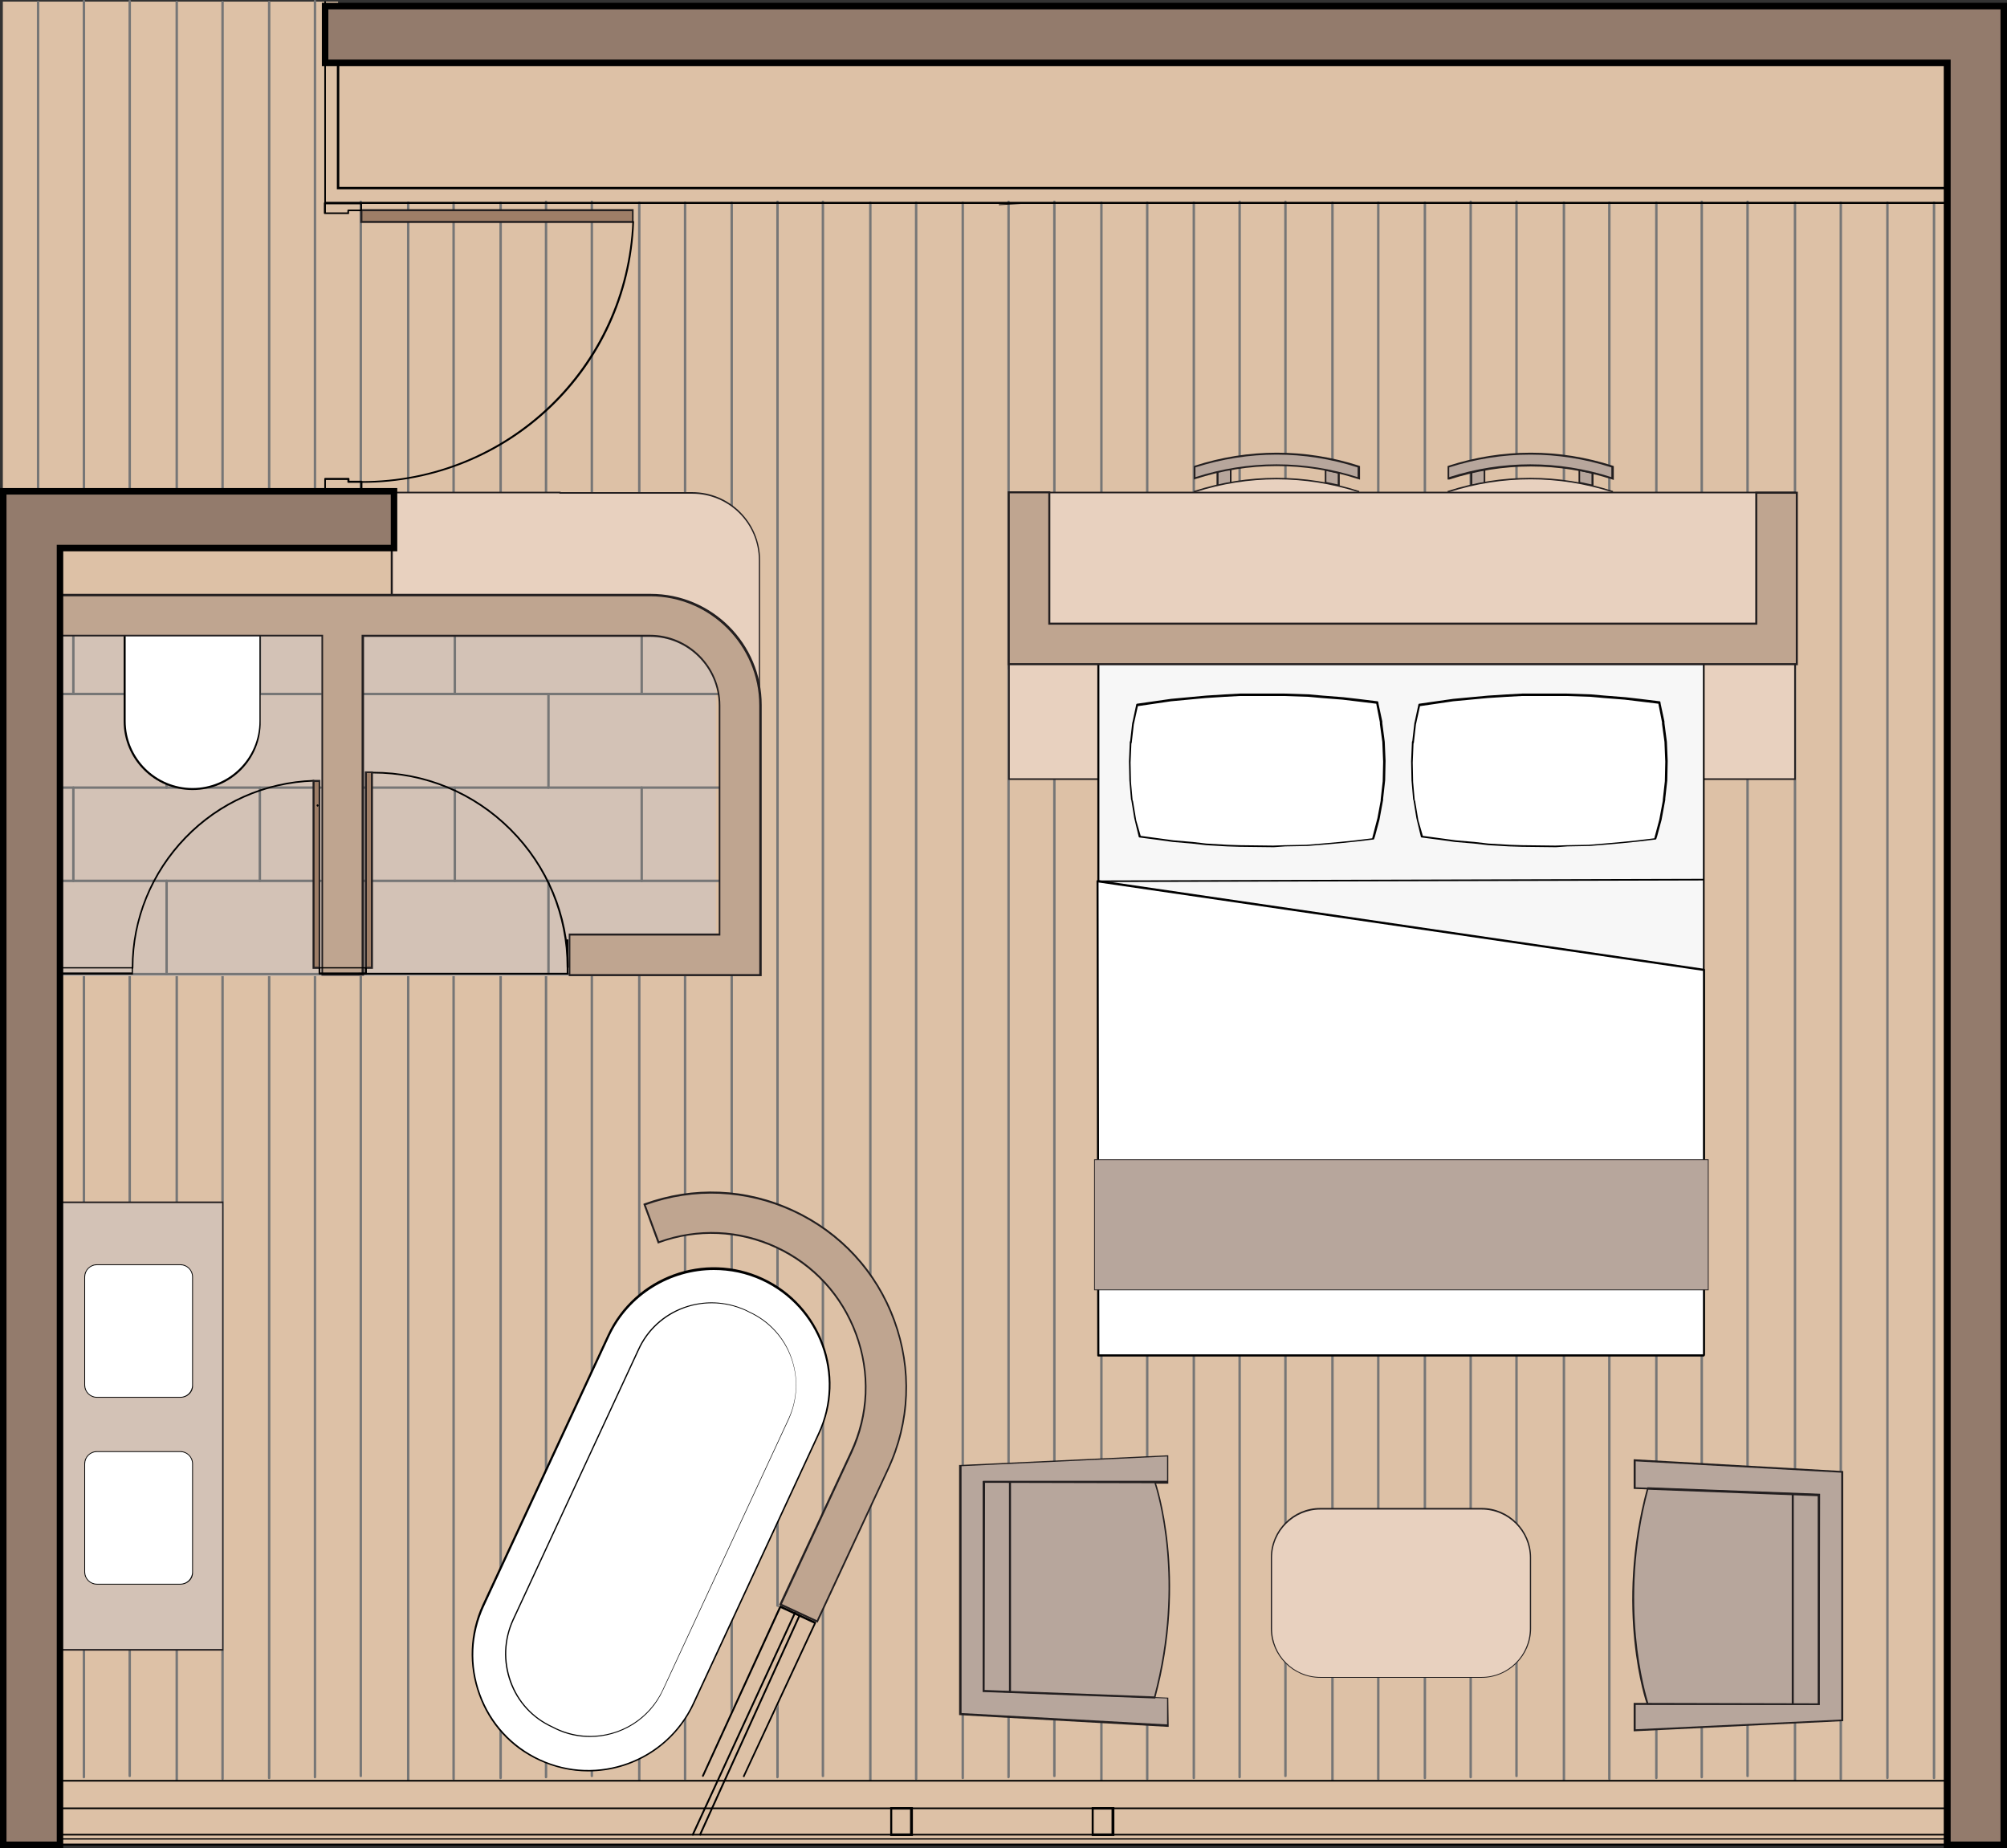 <?xml version="1.0" encoding="UTF-8"?> <svg xmlns="http://www.w3.org/2000/svg" width="495.1" height="455.9" xml:space="preserve" version="1.1"><rect width="100%" height="100%" fill="#333333" stroke="none"/>  <g> <title>Layer 1</title> <g id="svg_1"> <g id="svg_2"> <polygon id="svg_3" points="83.4,44.1 83.4,0.4 0.7,0.4 0.7,371.3 7.8,371.3 7.8,455.1 486.2,455.1 486.2,44.1 " fill="#DDC1A6"></polygon> </g> <g id="svg_4"> <path id="svg_5" d="m32,438.4c-0.2,0 -0.3,-0.1 -0.3,-0.3l0,-437.8c0,-0.2 0.1,-0.3 0.3,-0.3s0.3,0.1 0.3,0.3l0,437.8c0,0.2 -0.1,0.3 -0.3,0.3z" fill="#767676"></path> </g> <g id="svg_6"> <path id="svg_7" d="m20.7,438.7c-0.2,0 -0.3,-0.1 -0.3,-0.3l0,-438.1c0,-0.2 0.1,-0.3 0.3,-0.3s0.3,0.1 0.3,0.3l0,438.1c0,0.1 -0.1,0.3 -0.3,0.3z" fill="#767676"></path> </g> <g id="svg_8"> <path id="svg_9" d="m9.4,438.9c-0.2,0 -0.3,-0.1 -0.3,-0.3l0,-438.1c0,-0.2 0.1,-0.3 0.3,-0.3s0.3,0.1 0.3,0.3l0,438.1c0,0.2 -0.1,0.3 -0.3,0.3z" fill="#767676"></path> </g> <g id="svg_10"> <path id="svg_11" d="m43.6,439.4c-0.2,0 -0.3,-0.1 -0.3,-0.3l0,-438.6c0,-0.2 0.1,-0.3 0.3,-0.3s0.3,0.1 0.3,0.3l0,438.5c0,0.3 -0.1,0.4 -0.3,0.4z" fill="#767676"></path> </g> <g id="svg_12"> <path id="svg_13" d="m54.9,439.1c-0.2,0 -0.3,-0.1 -0.3,-0.3l0,-438.3c0,-0.2 0.1,-0.3 0.3,-0.3s0.3,0.1 0.3,0.3l0,438.3c0,0.2 -0.1,0.3 -0.3,0.3z" fill="#767676"></path> </g> <g id="svg_14"> <path id="svg_15" d="m66.4,438.9c-0.2,0 -0.3,-0.1 -0.3,-0.3l0,-438.1c0,-0.2 0.1,-0.3 0.3,-0.3s0.3,0.1 0.3,0.3l0,438.1c0,0.2 -0.1,0.3 -0.3,0.3z" fill="#767676"></path> </g> <g id="svg_16"> <path id="svg_17" d="m89,438.4c-0.2,0 -0.3,-0.1 -0.3,-0.3l0,-388.3c0,-0.2 0.1,-0.3 0.3,-0.3s0.3,0.1 0.3,0.3l0,388.4c0,0.1 -0.1,0.2 -0.3,0.2z" fill="#767676"></path> </g> <g id="svg_18"> <path id="svg_19" d="m77.7,438.7c-0.2,0 -0.3,-0.1 -0.3,-0.3l0,-438.1c0,-0.2 0.1,-0.3 0.3,-0.3s0.3,0.1 0.3,0.3l0,438.1c0,0.1 -0.1,0.3 -0.3,0.3z" fill="#767676"></path> </g> <g id="svg_20"> <path id="svg_21" d="m100.7,439.4c-0.2,0 -0.3,-0.1 -0.3,-0.3l0,-389.1c0,-0.2 0.1,-0.3 0.3,-0.3s0.3,0.1 0.3,0.3l0,389.1c0,0.2 -0.2,0.3 -0.3,0.3z" fill="#767676"></path> </g> <g id="svg_22"> <path id="svg_23" d="m111.9,439.1c-0.2,0 -0.3,-0.1 -0.3,-0.3l0,-388.8c0,-0.2 0.1,-0.3 0.3,-0.3s0.3,0.1 0.3,0.3l0,388.9c0,0.1 -0.1,0.2 -0.3,0.2z" fill="#767676"></path> </g> <g id="svg_24"> <path id="svg_25" d="m123.5,438.9c-0.2,0 -0.3,-0.1 -0.3,-0.3l0,-388.6c0,-0.2 0.1,-0.3 0.3,-0.3s0.3,0.1 0.3,0.3l0,388.6c0,0.2 -0.2,0.3 -0.3,0.3z" fill="#767676"></path> </g> <g id="svg_26"> <path id="svg_27" d="m146,438.4c-0.2,0 -0.3,-0.1 -0.3,-0.3l0,-388.3c0,-0.2 0.1,-0.3 0.3,-0.3s0.3,0.1 0.3,0.3l0,388.4c0,0.1 -0.1,0.2 -0.3,0.2z" fill="#767676"></path> </g> <g id="svg_28"> <path id="svg_29" d="m134.7,438.7c-0.2,0 -0.3,-0.1 -0.3,-0.3l0,-388.6c0,-0.2 0.1,-0.3 0.3,-0.3s0.3,0.1 0.3,0.3l0,388.6c0,0.1 -0.1,0.3 -0.3,0.3z" fill="#767676"></path> </g> <g id="svg_30"> <path id="svg_31" d="m157.7,439.4c-0.2,0 -0.3,-0.1 -0.3,-0.3l0,-389.1c0,-0.2 0.1,-0.3 0.3,-0.3s0.3,0.1 0.3,0.3l0,389.1c0,0.2 -0.2,0.3 -0.3,0.3z" fill="#767676"></path> </g> <g id="svg_32"> <path id="svg_33" d="m169,439.1c-0.2,0 -0.3,-0.1 -0.3,-0.3l0,-388.8c0,-0.2 0.1,-0.3 0.3,-0.3s0.3,0.1 0.3,0.3l0,388.9c0,0.1 -0.2,0.2 -0.3,0.2z" fill="#767676"></path> </g> <g id="svg_34"> <path id="svg_35" d="m180.5,438.9c-0.2,0 -0.3,-0.1 -0.3,-0.3l0,-388.6c0,-0.2 0.1,-0.3 0.3,-0.3s0.3,0.1 0.3,0.3l0,388.6c0,0.2 -0.2,0.3 -0.3,0.3z" fill="#767676"></path> </g> <g id="svg_36"> <path id="svg_37" d="m203,438.4c-0.2,0 -0.3,-0.1 -0.3,-0.3l0,-388.3c0,-0.2 0.1,-0.3 0.3,-0.3s0.3,0.1 0.3,0.3l0,388.4c0,0.1 -0.1,0.2 -0.3,0.2z" fill="#767676"></path> </g> <g id="svg_38"> <path id="svg_39" d="m191.8,438.7c-0.2,0 -0.3,-0.1 -0.3,-0.3l0,-388.6c0,-0.2 0.1,-0.3 0.3,-0.3s0.3,0.1 0.3,0.3l0,388.6c0,0.1 -0.2,0.3 -0.3,0.3z" fill="#767676"></path> </g> <g id="svg_40"> <path id="svg_41" d="m214.7,439.4c-0.2,0 -0.3,-0.1 -0.3,-0.3l0,-389.1c0,-0.2 0.1,-0.3 0.3,-0.3s0.3,0.1 0.3,0.3l0,389.1c0,0.2 -0.1,0.3 -0.3,0.3z" fill="#767676"></path> </g> <g id="svg_42"> <path id="svg_43" d="m226,439.1c-0.2,0 -0.3,-0.1 -0.3,-0.3l0,-388.8c0,-0.2 0.1,-0.3 0.3,-0.3s0.3,0.1 0.3,0.3l0,388.9c0,0.1 -0.2,0.2 -0.3,0.2z" fill="#767676"></path> </g> <g id="svg_44"> <path id="svg_45" d="m237.5,438.9c-0.2,0 -0.3,-0.1 -0.3,-0.3l0,-388.6c0,-0.2 0.1,-0.3 0.3,-0.3s0.3,0.1 0.3,0.3l0,388.6c0,0.2 -0.1,0.3 -0.3,0.3z" fill="#767676"></path> </g> <g id="svg_46"> <path id="svg_47" d="m260.1,438.4c-0.2,0 -0.3,-0.1 -0.3,-0.3l0,-388.3c0,-0.2 0.1,-0.3 0.3,-0.3s0.3,0.1 0.3,0.3l0,388.4c0,0.1 -0.2,0.2 -0.3,0.2z" fill="#767676"></path> </g> <g id="svg_48"> <path id="svg_49" d="m248.8,438.7c-0.2,0 -0.3,-0.1 -0.3,-0.3l0,-388.6c0,-0.2 0.1,-0.3 0.3,-0.3s0.3,0.1 0.3,0.3l0,388.6c0,0.1 -0.2,0.3 -0.3,0.3z" fill="#767676"></path> </g> <g id="svg_50"> <path id="svg_51" d="m271.7,439.4c-0.2,0 -0.3,-0.1 -0.3,-0.3l0,-389.1c0,-0.2 0.1,-0.3 0.3,-0.3s0.3,0.1 0.3,0.3l0,389.1c0,0.2 -0.1,0.3 -0.3,0.3z" fill="#767676"></path> </g> <g id="svg_52"> <path id="svg_53" d="m283,439.1c-0.2,0 -0.3,-0.1 -0.3,-0.3l0,-388.8c0,-0.2 0.1,-0.3 0.3,-0.3s0.3,0.1 0.3,0.3l0,388.9c0,0.1 -0.1,0.2 -0.3,0.2z" fill="#767676"></path> </g> <g id="svg_54"> <path id="svg_55" d="m294.5,438.9c-0.2,0 -0.3,-0.1 -0.3,-0.3l0,-388.6c0,-0.2 0.1,-0.3 0.3,-0.3s0.3,0.1 0.3,0.3l0,388.6c0,0.2 -0.1,0.3 -0.3,0.3z" fill="#767676"></path> </g> <g id="svg_56"> <path id="svg_57" d="m317.1,438.4c-0.2,0 -0.3,-0.1 -0.3,-0.3l0,-388.3c0,-0.2 0.1,-0.3 0.3,-0.3s0.3,0.1 0.3,0.3l0,388.4c0,0.1 -0.2,0.2 -0.3,0.2z" fill="#767676"></path> </g> <g id="svg_58"> <path id="svg_59" d="m305.8,438.7c-0.2,0 -0.3,-0.1 -0.3,-0.3l0,-388.6c0,-0.2 0.1,-0.3 0.3,-0.3s0.3,0.1 0.3,0.3l0,388.6c0,0.1 -0.1,0.3 -0.3,0.3z" fill="#767676"></path> </g> <g id="svg_60"> <path id="svg_61" d="m328.7,439.4c-0.2,0 -0.3,-0.1 -0.3,-0.3l0,-389.1c0,-0.2 0.1,-0.3 0.3,-0.3s0.3,0.1 0.3,0.3l0,389.1c0,0.2 -0.1,0.3 -0.3,0.3z" fill="#767676"></path> </g> <g id="svg_62"> <path id="svg_63" d="m340,439.1c-0.2,0 -0.3,-0.1 -0.3,-0.3l0,-388.8c0,-0.2 0.1,-0.3 0.3,-0.3s0.3,0.1 0.3,0.3l0,388.9c0,0.1 -0.1,0.2 -0.3,0.2z" fill="#767676"></path> </g> <g id="svg_64"> <path id="svg_65" d="m351.5,438.9c-0.2,0 -0.3,-0.1 -0.3,-0.3l0,-388.6c0,-0.2 0.1,-0.3 0.3,-0.3s0.3,0.1 0.3,0.3l0,388.6c0,0.2 -0.1,0.3 -0.3,0.3z" fill="#767676"></path> </g> <g id="svg_66"> <path id="svg_67" d="m374.1,438.4c-0.2,0 -0.3,-0.1 -0.3,-0.3l0,-388.3c0,-0.2 0.1,-0.3 0.3,-0.3s0.3,0.1 0.3,0.3l0,388.4c0,0.1 -0.1,0.2 -0.3,0.2z" fill="#767676"></path> </g> <g id="svg_68"> <path id="svg_69" d="m362.8,438.7c-0.2,0 -0.3,-0.1 -0.3,-0.3l0,-388.6c0,-0.2 0.1,-0.3 0.3,-0.3s0.3,0.1 0.3,0.3l0,388.6c0,0.1 -0.1,0.3 -0.3,0.3z" fill="#767676"></path> </g> <g id="svg_70"> <path id="svg_71" d="m385.8,439.4c-0.2,0 -0.3,-0.1 -0.3,-0.3l0,-389.1c0,-0.2 0.1,-0.3 0.3,-0.3s0.3,0.1 0.3,0.3l0,389.1c0,0.2 -0.2,0.3 -0.3,0.3z" fill="#767676"></path> </g> <g id="svg_72"> <path id="svg_73" d="m397,439.1c-0.2,0 -0.3,-0.1 -0.3,-0.3l0,-388.8c0,-0.2 0.1,-0.3 0.3,-0.3s0.3,0.1 0.3,0.3l0,388.9c0,0.1 -0.1,0.2 -0.3,0.2z" fill="#767676"></path> </g> <g id="svg_74"> <path id="svg_75" d="m408.6,438.9c-0.2,0 -0.3,-0.1 -0.3,-0.3l0,-388.6c0,-0.2 0.1,-0.3 0.3,-0.3s0.3,0.1 0.3,0.3l0,388.6c0,0.2 -0.2,0.3 -0.3,0.3z" fill="#767676"></path> </g> <g id="svg_76"> <path id="svg_77" d="m431.1,438.4c-0.2,0 -0.3,-0.1 -0.3,-0.3l0,-388.3c0,-0.2 0.1,-0.3 0.3,-0.3s0.3,0.1 0.3,0.3l0,388.4c0,0.1 -0.1,0.2 -0.3,0.2z" fill="#767676"></path> </g> <g id="svg_78"> <path id="svg_79" d="m419.8,438.7c-0.2,0 -0.3,-0.1 -0.3,-0.3l0,-388.6c0,-0.2 0.1,-0.3 0.3,-0.3s0.3,0.1 0.3,0.3l0,388.6c0,0.1 -0.1,0.3 -0.3,0.3z" fill="#767676"></path> </g> <g id="svg_80"> <path id="svg_81" d="m442.8,439.4c-0.2,0 -0.3,-0.1 -0.3,-0.3l0,-389.1c0,-0.2 0.1,-0.3 0.3,-0.3s0.3,0.1 0.3,0.3l0,389.1c0,0.2 -0.2,0.3 -0.3,0.3z" fill="#767676"></path> </g> <g id="svg_82"> <path id="svg_83" d="m454.1,439.1c-0.2,0 -0.3,-0.1 -0.3,-0.3l0,-388.8c0,-0.2 0.1,-0.3 0.3,-0.3s0.3,0.1 0.3,0.3l0,388.9c0,0.1 -0.2,0.2 -0.3,0.2z" fill="#767676"></path> </g> <g id="svg_84"> <path id="svg_85" d="m465.6,438.9c-0.2,0 -0.3,-0.1 -0.3,-0.3l0,-388.6c0,-0.2 0.1,-0.3 0.3,-0.3s0.3,0.1 0.3,0.3l0,388.6c0,0.2 -0.2,0.3 -0.3,0.3z" fill="#767676"></path> </g> <g id="svg_86"> <path id="svg_87" d="m477.1,438.9c-0.2,0 -0.3,-0.1 -0.3,-0.3l0,-388.6c0,-0.2 0.1,-0.3 0.3,-0.3s0.3,0.1 0.3,0.3l0,388.6c0,0.2 -0.1,0.3 -0.3,0.3z" fill="#767676"></path> </g> <g id="svg_88"> <rect id="svg_89" height="19.7" width="87.3" fill="#DDC1A6" y="132.2" x="9.4"></rect> <path id="svg_90" d="m97,152.1l-87.9,0l0,-20.3l87.9,0l0,20.3zm-87.3,-0.6l86.7,0l0,-19.1l-86.7,0l0,19.1z"></path> </g> <g id="svg_91"> <path id="svg_92" d="m170.7,121.5l-32.6,0l0,-0.1l-41.4,0l0,16.7c0,0 0,0 0,0l0,20.8c0,0 0,0 0,0l0,0l41.5,0l0,0.1l32.6,0c9.2,0 16.6,7.4 16.6,16.6l0,-37.5c0,-9.1 -7.5,-16.6 -16.7,-16.6z" fill="#E8D1BF"></path> <path id="svg_93" d="m187.5,175.7l-0.4,0c0,-9.1 -7.4,-16.4 -16.4,-16.4l-32.7,0l0,-0.1l-41.5,0l0,-37.9l41.8,0l0,0.1l32.4,0c9.3,0 16.8,7.5 16.8,16.8l0,37.5zm-49.1,-16.8l32.4,0c8.1,0 14.8,5.7 16.4,13.3l0,-34c0,-9.1 -7.4,-16.4 -16.4,-16.4l-32.8,0l0,-0.1l-41.1,0l0,37.2l41.5,0l0,0z" fill="#231F20"></path> </g> <g id="svg_94"> <rect id="svg_95" height="89" width="165.8" fill="#D3C2B6" y="151.8" x="10.8"></rect> </g> <g id="svg_96"> <path id="svg_97" d="m18.1,217.6c-0.2,0 -0.3,-0.1 -0.3,-0.3l0,-23c0,-0.2 0.1,-0.3 0.3,-0.3s0.3,0.1 0.3,0.3l0,23c0,0.2 -0.2,0.3 -0.3,0.3z" fill="#767676"></path> </g> <g id="svg_98"> <path id="svg_99" d="m41.1,240.6c-0.2,0 -0.3,-0.1 -0.3,-0.3l0,-23c0,-0.2 0.1,-0.3 0.3,-0.3s0.3,0.1 0.3,0.3l0,23c0,0.2 -0.1,0.3 -0.3,0.3z" fill="#767676"></path> </g> <g id="svg_100"> <path id="svg_101" d="m41.1,194.6c-0.2,0 -0.3,-0.1 -0.3,-0.3l0,-18.5c0,-0.2 0.1,-0.3 0.3,-0.3s0.3,0.1 0.3,0.3l0,18.5c0,0.1 -0.1,0.3 -0.3,0.3z" fill="#767676"></path> </g> <g id="svg_102"> <path id="svg_103" d="m64.1,217.6c-0.2,0 -0.3,-0.1 -0.3,-0.3l0,-23c0,-0.2 0.1,-0.3 0.3,-0.3s0.3,0.1 0.3,0.3l0,23c0,0.2 -0.1,0.3 -0.3,0.3z" fill="#767676"></path> </g> <g id="svg_104"> <path id="svg_105" d="m89.2,240.6c-0.2,0 -0.3,-0.1 -0.3,-0.3l0,-23c0,-0.2 0.1,-0.3 0.3,-0.3s0.3,0.1 0.3,0.3l0,23c0,0.2 -0.2,0.3 -0.3,0.3z" fill="#767676"></path> </g> <g id="svg_106"> <path id="svg_107" d="m89.2,194.6c-0.2,0 -0.3,-0.1 -0.3,-0.3l0,-22.9c0,-0.2 0.1,-0.3 0.3,-0.3s0.3,0.1 0.3,0.3l0,22.9c0,0.1 -0.2,0.3 -0.3,0.3z" fill="#767676"></path> </g> <g id="svg_108"> <path id="svg_109" d="m112.2,217.6c-0.2,0 -0.3,-0.1 -0.3,-0.3l0,-23c0,-0.2 0.1,-0.3 0.3,-0.3s0.3,0.1 0.3,0.3l0,23c0,0.2 -0.1,0.3 -0.3,0.3z" fill="#767676"></path> </g> <g id="svg_110"> <path id="svg_111" d="m135.3,240.6c-0.2,0 -0.3,-0.1 -0.3,-0.3l0,-23c0,-0.2 0.1,-0.3 0.3,-0.3s0.3,0.1 0.3,0.3l0,23c0,0.2 -0.2,0.3 -0.3,0.3z" fill="#767676"></path> </g> <g id="svg_112"> <path id="svg_113" d="m158.3,217.6c-0.2,0 -0.3,-0.1 -0.3,-0.3l0,-23c0,-0.2 0.1,-0.3 0.3,-0.3s0.3,0.1 0.3,0.3l0,23c0,0.2 -0.1,0.3 -0.3,0.3z" fill="#767676"></path> </g> <g id="svg_114"> <path id="svg_115" d="m79.1,194.6l-70.8,0c-0.2,0 -0.3,-0.1 -0.3,-0.3s0.1,-0.3 0.3,-0.3l70.8,0c0.2,0 0.3,0.1 0.3,0.3s-0.1,0.3 -0.3,0.3z" fill="#767676"></path> </g> <g id="svg_116"> <path id="svg_117" d="m179.1,194.6l-92.6,0c-0.2,0 -0.3,-0.1 -0.3,-0.3s0.1,-0.3 0.3,-0.3l92.6,0c0.2,0 0.3,0.1 0.3,0.3s-0.1,0.3 -0.3,0.3z" fill="#767676"></path> </g> <g id="svg_118"> <path id="svg_119" d="m79.1,217.6l-70.8,0c-0.2,0 -0.3,-0.1 -0.3,-0.3s0.1,-0.3 0.3,-0.3l70.8,0c0.2,0 0.3,0.1 0.3,0.3s-0.1,0.3 -0.3,0.3z" fill="#767676"></path> </g> <g id="svg_120"> <path id="svg_121" d="m179.1,217.6l-92.6,0c-0.2,0 -0.3,-0.1 -0.3,-0.3s0.1,-0.3 0.3,-0.3l92.6,0c0.2,0 0.3,0.1 0.3,0.3s-0.1,0.3 -0.3,0.3z" fill="#767676"></path> </g> <g id="svg_122"> <path id="svg_123" d="m86.5,240.6l-79.2,0c-0.2,0 -0.3,-0.1 -0.3,-0.3s0.1,-0.3 0.3,-0.3l79.2,0c0.2,0 0.3,0.1 0.3,0.3s-0.1,0.3 -0.3,0.3z" fill="#767676"></path> </g> <g id="svg_124"> <path id="svg_125" d="m181.1,240.6l-94.6,0c-0.2,0 -0.3,-0.1 -0.3,-0.3s0.1,-0.3 0.3,-0.3l94.6,0c0.2,0 0.3,0.1 0.3,0.3s-0.1,0.3 -0.3,0.3z" fill="#767676"></path> </g> <g id="svg_126"> <path id="svg_127" d="m18.1,171.5c-0.2,0 -0.3,-0.1 -0.3,-0.3l0,-14.9c0,-0.2 0.1,-0.3 0.3,-0.3s0.3,0.1 0.3,0.3l0,14.9c0,0.2 -0.2,0.3 -0.3,0.3z" fill="#767676"></path> </g> <g id="svg_128"> <path id="svg_129" d="m41.1,194.6c-0.2,0 -0.3,-0.1 -0.3,-0.3l0,-23c0,-0.2 0.1,-0.3 0.3,-0.3s0.3,0.1 0.3,0.3l0,23c0,0.1 -0.1,0.3 -0.3,0.3z" fill="#767676"></path> </g> <g id="svg_130"> <path id="svg_131" d="m64.1,171.5c-0.2,0 -0.3,-0.1 -0.3,-0.3l0,-14.9c0,-0.2 0.1,-0.3 0.3,-0.3s0.3,0.1 0.3,0.3l0,14.9c0,0.2 -0.1,0.3 -0.3,0.3z" fill="#767676"></path> </g> <g id="svg_132"> <path id="svg_133" d="m112.2,171.5c-0.2,0 -0.3,-0.1 -0.3,-0.3l0,-23c0,-0.2 0.1,-0.3 0.3,-0.3s0.3,0.1 0.3,0.3l0,23c0,0.2 -0.1,0.3 -0.3,0.3z" fill="#767676"></path> </g> <g id="svg_134"> <path id="svg_135" d="m135.3,194.6c-0.2,0 -0.3,-0.1 -0.3,-0.3l0,-23c0,-0.2 0.1,-0.3 0.3,-0.3s0.3,0.1 0.3,0.3l0,23c0,0.1 -0.2,0.3 -0.3,0.3z" fill="#767676"></path> </g> <g id="svg_136"> <path id="svg_137" d="m158.3,171.5c-0.2,0 -0.3,-0.1 -0.3,-0.3l0,-23c0,-0.2 0.1,-0.3 0.3,-0.3s0.3,0.1 0.3,0.3l0,23c0,0.2 -0.1,0.3 -0.3,0.3z" fill="#767676"></path> </g> <g id="svg_138"> <path id="svg_139" d="m79.1,171.5l-70.8,0c-0.2,0 -0.3,-0.1 -0.3,-0.3s0.1,-0.3 0.3,-0.3l70.8,0c0.2,0 0.3,0.1 0.3,0.3s-0.1,0.3 -0.3,0.3z" fill="#767676"></path> </g> <g id="svg_140"> <path id="svg_141" d="m179.1,171.5l-92.6,0c-0.2,0 -0.3,-0.1 -0.3,-0.3s0.1,-0.3 0.3,-0.3l92.6,0c0.2,0 0.3,0.1 0.3,0.3s-0.1,0.3 -0.3,0.3z" fill="#767676"></path> </g> <g id="svg_142"> <g id="svg_143"> <polygon id="svg_144" points="303.6,119.1 303.6,115.9 300.4,115 300.4,119.9 " fill="#B7A69C"></polygon> <path id="svg_145" d="m300.1,120.2l0,-5.5l3.7,1.1l0,3.6l-3.7,0.8zm0.5,-4.9l0,4.3l2.8,-0.6l0,-2.9l-2.8,-0.8z" fill="#231F20"></path> </g> <g id="svg_146"> <polygon id="svg_147" points="330.2,116.6 330.2,119.9 327,119.1 327,115.9 " fill="#B7A69C"></polygon> <path id="svg_148" d="m330.5,120.2l-3.7,-0.8l0,-3.7l3.7,0.8l0,3.7zm-3.3,-1.3l2.8,0.6l0,-2.7l-2.8,-0.6l0,2.7z" fill="#231F20"></path> </g> <g id="svg_149"> <path id="svg_150" d="m335.2,115.1c-13.2,-4.3 -27.3,-4.3 -40.5,0l0,2.9c13.2,-4.3 27.3,-4.3 40.5,0l0,-2.9z" fill="#B7A69C"></path> <path id="svg_151" d="m335.4,118.3l-0.3,-0.1c-13.2,-4.3 -27.1,-4.3 -40.3,0l-0.3,0.1l0,-3.3l0.2,-0.1c13.3,-4.3 27.3,-4.3 40.6,0l0.2,0.1l0,3.3l-0.1,0zm-40.5,-3l0,2.4c13.1,-4.2 26.9,-4.2 40,0l0,-2.4c-13,-4.2 -26.9,-4.2 -40,0z" fill="#231F20"></path> </g> <g id="svg_152"> <path id="svg_153" d="m335.2,121.3c-13.2,-4.3 -27.3,-4.3 -40.5,0l0,30.2l40.5,0l0,-30.2z" fill="#E8D1BF"></path> <path id="svg_154" d="m335.4,151.7l-40.9,0l0,-30.6l0.1,0c13.3,-4.3 27.3,-4.3 40.6,0l0.1,0l0,30.6l0.1,0zm-40.5,-0.4l40.1,0l0,-29.9c-13.1,-4.2 -27,-4.2 -40.1,0l0,29.9z" fill="#231F20"></path> </g> </g> <g id="svg_155"> <g id="svg_156"> <polygon id="svg_157" points="366.2,119.1 366.2,115.9 363,115 363,119.9 " fill="#B7A69C"></polygon> <path id="svg_158" d="m362.7,120.2l0,-5.5l3.7,1.1l0,3.6l-3.7,0.8zm0.5,-4.9l0,4.3l2.8,-0.6l0,-2.9l-2.8,-0.8z" fill="#231F20"></path> </g> <g id="svg_159"> <polygon id="svg_160" points="392.8,116.6 392.8,119.9 389.6,119.1 389.6,115.9 " fill="#B7A69C"></polygon> <path id="svg_161" d="m393.1,120.2l-3.7,-0.8l0,-3.7l3.7,0.8l0,3.7zm-3.3,-1.3l2.8,0.6l0,-2.7l-2.8,-0.6l0,2.7z" fill="#231F20"></path> </g> <g id="svg_162"> <path id="svg_163" d="m397.8,115.1c-13.2,-4.3 -27.3,-4.3 -40.5,0l0,2.9c13.2,-4.3 27.3,-4.3 40.5,0l0,-2.9z" fill="#B7A69C"></path> <path id="svg_164" d="m357.1,118.3l0,-3.3l0.2,-0.1c13.3,-4.3 27.3,-4.3 40.6,0l0.2,0.1l0,3.4l-0.3,-0.1c-13.2,-4.3 -27.1,-4.3 -40.3,0l-0.4,0zm0.4,-3l0,2.4c13.1,-4.2 26.9,-4.2 40,0l0,-2.4c-13,-4.2 -26.9,-4.2 -40,0z" fill="#231F20"></path> </g> <g id="svg_165"> <path id="svg_166" d="m397.8,121.3c-13.2,-4.3 -27.3,-4.3 -40.5,0l0,30.2l40.5,0l0,-30.2z" fill="#E8D1BF"></path> <path id="svg_167" d="m398,151.7l-40.9,0l0,-30.6l0.1,0c13.3,-4.3 27.3,-4.3 40.6,0l0.1,0l0,30.6l0.1,0zm-40.5,-0.4l40.1,0l0,-29.9c-13.1,-4.2 -27,-4.2 -40.1,0l0,29.9z" fill="#231F20"></path> </g> </g> <g id="svg_168"> <rect id="svg_169" height="110.4" width="45.5" fill="#D3C2B6" y="296.6" x="9.4"></rect> <path id="svg_170" d="m55.1,407.2l-45.9,0l0,-110.8l45.9,0l0,110.8zm-45.5,-0.4l45.2,0l0,-110l-45.2,0l0,110z" fill="#231F20"></path> </g> <g id="svg_171"> <rect id="svg_172" height="43.4" width="193.9" fill="#E8D1BF" y="121.5" x="248.9"></rect> <path id="svg_173" d="m443,165.1l-194.3,0l0,-43.8l194.3,0l0,43.8zm-193.9,-0.4l193.5,0l0,-43l-193.5,0l0,43z" fill="#231F20"></path> </g> <g id="svg_174"> <rect id="svg_175" height="43.4" width="397.3" fill="#DDC1A6" y="3" x="83.4"></rect> <path id="svg_176" d="m481,46.7l-397.9,0l0,-44l397.9,0l0,44zm-397.3,-0.6l396.7,0l0,-42.8l-396.7,0l0,42.8z"></path> </g> <g id="svg_177"> <rect id="svg_178" height="29.4" width="193.9" fill="#E8D1BF" y="162.8" x="248.9"></rect> <path id="svg_179" d="m443,192.4l-194.3,0l0,-29.7l194.3,0l0,29.7zm-193.9,-0.4l193.5,0l0,-29l-193.5,0l0,29z" fill="#231F20"></path> </g> <g id="svg_180"> <g id="svg_181"> <polygon id="svg_182" points="403.2,426.8 403.2,420.3 448.7,420.4 448.7,368.8 403.3,367.1 403.3,360.2 454.4,363.1 454.4,424.4 " fill="#B7A69C"></polygon> <path id="svg_183" d="m403,427.1l0,-7l0.2,0l45.2,0l0,-51.1l-45.4,-1.7l0,-0.2l0,-7.1l0.3,0l51.4,2.9l0,0.2l0,61.5l-0.2,0l-51.5,2.5zm0.5,-6.5l0,6l50.7,-2.4l0,-60.9l-50.7,-2.8l0,6.4l45.4,1.7l0,0.2l0,51.8l-0.2,0l-45.2,0z" fill="#231F20"></path> </g> <g id="svg_184"> <path id="svg_185" d="m406.5,420.3c0,0 -8.1,-22.9 0.1,-53.1l42.2,1.6l0,51.5l-42.3,0z" fill="#B7A69C"></path> <path id="svg_186" d="m448.9,420.6l-0.2,0l-42.4,-0.1l-0.1,-0.2c-0.1,-0.2 -8,-23.3 0.1,-53.2l0.1,-0.2l0.2,0l42.4,1.6l0,0.2l-0.1,51.9zm-42.3,-0.5l41.8,0.1l0,-51.1l-41.8,-1.6c-7.5,28.3 -0.6,50.5 0,52.6z" fill="#231F20"></path> </g> <g id="svg_187"> <line id="svg_188" y2="368.6" x2="442.2" y1="420.3" x1="442.2" fill="#B7A69C"></line> <rect id="svg_189" height="51.8" width="0.5" fill="#231F20" y="368.6" x="442"></rect> </g> </g> <g id="svg_190"> <g id="svg_191"> <polygon id="svg_192" points="288.1,359.2 288.1,365.7 242.7,365.6 242.6,417.2 288.1,418.9 288.1,425.7 237,422.9 237,361.6 " fill="#B7A69C"></polygon> <path id="svg_193" d="m288.3,426l-0.3,0l-51.4,-2.9l0,-0.2l0,-61.5l0.2,0l51.4,-2.4l0,7l-0.2,0l-45.2,0l0,51.1l45.4,1.7l0.1,7.2zm-51.1,-3.4l50.7,2.8l0,-6.4l-45.4,-1.7l0,-0.2l0,-51.8l0.2,0l45.2,0l0,-6l-50.7,2.4l0,60.9z" fill="#231F20"></path> </g> <g id="svg_194"> <path id="svg_195" d="m284.9,365.7c0,0 8.1,22.9 -0.1,53.1l-42.2,-1.6l0,-51.5l42.3,0z" fill="#B7A69C"></path> <path id="svg_196" d="m285,419l-0.2,0l-42.4,-1.6l0,-0.2l0,-51.8l0.2,0l42.4,0.1l0.1,0.2c0.1,0.2 8,23.3 -0.1,53.2l0,0.1zm-42.1,-2.1l41.8,1.6c7.6,-28.4 0.8,-50.5 0.1,-52.6l-41.8,-0.1l-0.1,51.1z" fill="#231F20"></path> </g> <g id="svg_197"> <line id="svg_198" y2="417.4" x2="249.1" y1="365.6" x1="249.1" fill="#B7A69C"></line> <rect id="svg_199" height="51.8" width="0.5" fill="#231F20" y="365.6" x="248.9"></rect> </g> </g> <g id="svg_200"> <rect id="svg_201" height="170.6" width="149.4" fill="#F7F7F7" transform="matrix(-1 -1.224647e-16 1.224647e-16 -1 691.22 498.117)" y="163.8" x="270.9"></rect> <path id="svg_202" d="m420.3,334.6l-149.4,0c-0.1,0 -0.2,-0.1 -0.2,-0.2l0,-170.6c0,-0.1 0.1,-0.2 0.2,-0.2l149.4,0c0.1,0 0.2,0.1 0.2,0.2l0,170.6c0,0.1 -0.1,0.2 -0.2,0.2zm-149.1,-0.5l148.9,0l0,-170.1l-148.9,0l0,170.1z"></path> </g> <g id="svg_203"> <path id="svg_204" d="m270.7,217.6c-0.1,0 -0.2,-0.1 -0.2,-0.2c0,-0.1 0.1,-0.2 0.2,-0.2l149.5,-0.4l0,0c0.1,0 0.2,0.1 0.2,0.2c0,0.1 -0.1,0.2 -0.2,0.2l-149.5,0.4c0,0 0,0 0,0z"></path> </g> <g id="svg_205"> <path id="svg_206" d="m47.5,194.6c9.2,0 16.7,-7.5 16.7,-16.7l0,-27.6l-33.4,0l0,27.6c0,9.2 7.5,16.7 16.7,16.7z" fill="#FFFFFF"></path> <path id="svg_207" d="m47.5,194.9c-9.4,0 -17,-7.6 -17,-17l0,-27.6c0,-0.1 0.1,-0.2 0.2,-0.2l33.4,0c0.1,0 0.2,0.1 0.2,0.2l0,27.6c0.2,9.4 -7.4,17 -16.8,17zm-16.5,-44.3l0,27.3c0,9.1 7.4,16.5 16.5,16.5s16.5,-7.4 16.5,-16.5l0,-27.3l-33,0z"></path> </g> <g id="svg_208"> <polygon id="svg_209" points="270.9,334.3 420.3,334.3 420.3,239.3 270.7,217.4 " fill="#FFFFFF"></polygon> <path id="svg_210" d="m420.3,334.6l-149.4,0c-0.1,0 -0.2,-0.1 -0.2,-0.2l-0.2,-117c0,-0.1 0,-0.1 0.1,-0.2s0.1,-0.1 0.2,-0.1l149.6,21.9c0.1,0 0.2,0.1 0.2,0.2l0,95c-0.1,0.3 -0.2,0.4 -0.3,0.4zm-149.1,-0.5l148.9,0l0,-94.6l-149.1,-21.8l0.2,116.4z"></path> </g> <g id="svg_211"> <rect id="svg_212" height="32.1" width="151.4" fill="#B7A69C" transform="matrix(-1 -1.224647e-16 1.224647e-16 -1 691.446 604.279)" y="286.1" x="270"></rect> <path id="svg_213" d="m421.5,318.3l-151.6,0l0,-32.3l151.6,0l0,32.3zm-151.4,-0.2l151.2,0l0,-31.9l-151.2,0l0,31.9z" fill="#231F20"></path> </g> <g id="svg_214"> <polygon id="svg_215" points="280.6,173.8 280.6,173.8 279.7,178.1 279.7,178.1 279.6,178.5 279.6,178.5 279.1,182.9 279,183.1 279,183.1 278.8,187.8 278.9,192.5 278.9,192.5 278.9,192.6 278.9,192.6 279.3,197.1 279.3,197.1 279.4,197.4 279.4,197.4 280.1,201.8 280.1,201.8 280.2,202.2 280.2,202.2 281.2,206.4 285.8,207 285.8,207 289.4,207.5 289.4,207.5 294.2,207.8 294.2,207.8 297.6,208.2 297.6,208.2 302.8,208.5 302.8,208.5 305.9,208.6 305.9,208.6 314.2,208.7 317.1,208.6 317.1,208.6 322.5,208.5 322.5,208.5 326.2,208.2 326.2,208.2 330.7,207.8 330.7,207.8 334.6,207.5 334.6,207.5 338.9,207 338.9,207 339.1,206.4 339.1,206.4 340.1,202.2 340.1,202.2 340.2,201.8 341,197.4 341,197.4 341,197.1 341.5,192.6 341.5,192.6 341.5,192.5 341.6,187.8 341.4,183.1 341.4,182.9 340.8,178.5 340.8,178.1 340.8,178.1 339.9,173.8 339.8,173.3 339.8,173.3 334.9,172.7 334.9,172.7 331.4,172.3 331.4,172.3 326.3,171.9 326.3,171.9 323,171.6 322.9,171.6 317,171.4 306,171.4 302.2,171.6 302.2,171.6 297.5,171.9 297.5,171.9 293.4,172.3 293.4,172.3 289,172.7 289,172.7 284.7,173.3 284.7,173.3 " fill="#FFFFFF" clip-rule="evenodd" fill-rule="evenodd"></polygon> <path id="svg_216" d="m314.2,209l-8.4,-0.1l-3.1,-0.1l-5.2,-0.3l-3.5,-0.4l-4.7,-0.4l-3.6,-0.5l-4.6,-0.6c-0.1,0 -0.2,-0.1 -0.2,-0.2l-1.1,-4.6l-0.7,-4.3l-0.1,-0.3l-0.4,-4.7l-0.1,-4.7l0.2,-4.7c0,0 0,-0.1 0,-0.1l0.1,-0.2l0.5,-4.4l0.1,-0.4l0.9,-4.2c0,-0.1 0.1,-0.2 0.2,-0.2l8.4,-1.2l8.6,-0.8l4.7,-0.3l3.7,-0.2l11,0l6,0.2l3.4,0.3l5.1,0.4l3.5,0.4l4.9,0.6c0.1,0 0.2,0.1 0.2,0.2l0.1,0.6l0.9,4.2l0,0.4l0.6,4.6l0.2,4.7l-0.1,4.8l-0.5,4.5l0,0.3l-0.9,4.9l-1.1,4.1l-0.2,0.6c0,0.1 -0.1,0.2 -0.2,0.2l-4.2,0.5l-3.9,0.4l-4.5,0.4l-3.7,0.3l-5.4,0.1l-2.9,0.2zm-32.8,-2.8l8.1,1.1l4.7,0.4l3.4,0.4l5.2,0.3l3,0.1l8.3,0.1l2.8,-0.1l5.4,-0.1l3.7,-0.3l4.5,-0.4l3.9,-0.4l4.1,-0.5l0.1,-0.4l1.2,-4.6l0.8,-4.3l0,-0.3l0.5,-4.5l0,-0.1l0.1,-4.7l-0.2,-4.9l-0.6,-4.4l0,-0.4l-0.9,-4.6l-8.3,-1l-5.1,-0.4l-3.3,-0.3l-6,-0.2l-11,0l-3.7,0.2l-4.7,0.3l-8.5,0.8l-8.2,1.2l-1,4.5l-0.5,4.4c0,0 0,0.1 0,0.1l-0.1,0.2l-0.2,4.7l0.1,4.8l0.4,4.5l0.1,0.2l0.8,4.8l1.1,3.8zm-2.3,-23.3l0,0l0,0z"></path> </g> <g id="svg_217"> <polygon id="svg_218" points="350.2,173.8 350.2,173.8 349.3,178.1 349.3,178.1 349.2,178.5 349.2,178.5 348.7,182.9 348.6,183.1 348.6,183.1 348.4,187.8 348.5,192.5 348.5,192.5 348.5,192.6 348.5,192.6 348.9,197.1 348.9,197.1 349,197.4 349,197.4 349.7,201.8 349.7,201.8 349.8,202.2 349.8,202.2 350.8,206.4 355.4,207 355.4,207 359,207.5 359,207.5 363.8,207.8 363.8,207.8 367.2,208.2 367.2,208.2 372.4,208.5 372.4,208.5 375.5,208.6 375.5,208.6 383.8,208.7 386.6,208.6 386.7,208.6 392,208.5 392.1,208.5 395.8,208.2 395.8,208.2 400.3,207.8 400.3,207.8 404.2,207.5 404.2,207.5 408.5,207 408.5,207 408.7,206.4 408.7,206.4 409.7,202.2 409.7,202.2 409.8,201.8 410.6,197.4 410.6,197.4 410.6,197.1 411.1,192.6 411.1,192.6 411.1,192.5 411.2,187.8 411,183.1 411,182.9 410.4,178.5 410.4,178.1 410.4,178.1 409.5,173.8 409.4,173.3 409.4,173.3 404.5,172.7 404.5,172.7 401,172.3 401,172.3 395.9,171.9 395.9,171.9 392.5,171.6 392.5,171.6 386.6,171.4 375.5,171.4 371.8,171.6 371.8,171.6 367.1,171.9 367.1,171.9 363,172.3 363,172.3 358.6,172.7 358.6,172.7 354.3,173.3 354.3,173.3 " fill="#FFFFFF" clip-rule="evenodd" fill-rule="evenodd"></polygon> <path id="svg_219" d="m383.8,209l-8.4,-0.1l-3.1,-0.1l-5.2,-0.3l-3.5,-0.4l-4.7,-0.4l-3.6,-0.5l-4.6,-0.6c-0.1,0 -0.2,-0.1 -0.2,-0.2l-1.1,-4.6l-0.7,-4.3l-0.1,-0.3l-0.4,-4.7l-0.1,-4.7l0.2,-4.7c0,0 0,-0.1 0,-0.1l0.1,-0.2l0.5,-4.4l0.1,-0.4l0.9,-4.2c0,-0.1 0.1,-0.2 0.2,-0.2l8.4,-1.2l8.6,-0.8l4.7,-0.3l3.7,-0.2l11,0l6,0.2l3.4,0.3l5.1,0.4l3.5,0.4l4.9,0.6c0.1,0 0.2,0.1 0.2,0.2l0.1,0.6l0.9,4.2l0,0.4l0.6,4.6l0.2,4.7l-0.1,4.8l-0.5,4.5l0,0.3l-0.9,4.9l-1.1,4.1l-0.2,0.6c0,0.1 -0.1,0.2 -0.2,0.2l-4.2,0.5l-3.9,0.4l-4.5,0.4l-3.7,0.3l-5.4,0.1l-2.9,0.2zm-32.8,-2.8l8.1,1.1l4.7,0.4l3.4,0.4l5.2,0.3l3,0.1l8.3,0.1l2.8,-0.1l5.4,-0.1l3.7,-0.3l4.5,-0.4l3.9,-0.4l4.1,-0.5l0.1,-0.4l1.1,-4.1l0.1,-0.5l0.8,-4.3l0,-0.3l0.5,-4.5l0,-0.1l0.1,-4.7l-0.2,-4.9l-0.6,-4.4l0,-0.4l-0.9,-4.6l-8.3,-1l-5.1,-0.4l-3.3,-0.3l-6,-0.2l-11,0l-3.7,0.2l-4.7,0.3l-8.5,0.8l-8.2,1.2l-1,4.5l-0.5,4.4c0,0 0,0.1 0,0.1l-0.1,0.2l-0.2,4.7l0.1,4.8l0.4,4.5l0.1,0.2l0.8,4.8l1.1,3.8zm-2.3,-23.3l0,0l0,0z"></path> </g> <g id="svg_220"> <path id="svg_221" d="m202,353.7l-30.9,66.6c-6.7,14.3 -23.7,20.5 -38,13.9l0,0c-14.3,-6.7 -20.5,-23.7 -13.9,-38l30.9,-66.6c6.7,-14.3 23.7,-20.5 38,-13.9l0,0c14.3,6.6 20.5,23.6 13.9,38z" fill="#FFFFFF"></path> <path id="svg_222" d="m145.1,437c-4.1,0 -8.2,-0.9 -12.1,-2.7c-7,-3.2 -12.3,-9 -14.9,-16.3c-2.6,-7.2 -2.3,-15.1 0.9,-22.1l30.9,-66.6c6.7,-14.4 23.9,-20.7 38.3,-14c14.4,6.7 20.7,23.9 14,38.3l0,0l-30.9,66.6c-4.9,10.6 -15.3,16.8 -26.2,16.8zm31,-123.7c-10.7,0 -21,6.1 -25.8,16.4l-30.9,66.6c-3.2,6.9 -3.5,14.6 -0.9,21.7c2.6,7.1 7.8,12.8 14.7,16c14.2,6.6 31.1,0.4 37.7,-13.8l30.9,-66.6c6.6,-14.2 0.4,-31.1 -13.8,-37.7c-3.9,-1.8 -7.9,-2.6 -11.9,-2.6zm25.9,40.4l0,0l0,0z"></path> </g> <g id="svg_223"> <path id="svg_224" d="m194.6,350.1l-31,66.8c-4.6,9.9 -16.4,14.3 -26.4,9.6l-1,-0.5c-9.9,-4.6 -14.3,-16.4 -9.6,-26.4l31,-66.8c4.6,-9.9 16.4,-14.3 26.4,-9.6l1,0.5c9.9,4.6 14.2,16.4 9.6,26.4z" fill="#FFFFFF"></path> <path id="svg_225" d="m145.5,428.5c-2.8,0 -5.7,-0.6 -8.4,-1.9l-1,-0.5c-4.8,-2.2 -8.5,-6.2 -10.3,-11.2c-1.8,-5 -1.6,-10.4 0.6,-15.3l31,-66.8c2.2,-4.8 6.2,-8.5 11.2,-10.3c5,-1.8 10.4,-1.6 15.3,0.6l1,0.5c4.8,2.2 8.5,6.2 10.3,11.2c1.8,5 1.6,10.4 -0.6,15.3l-31,66.8c-3.3,7.3 -10.5,11.6 -18.1,11.6zm30.1,-107c-2.3,0 -4.6,0.4 -6.8,1.2c-4.9,1.8 -8.9,5.4 -11.1,10.2l-31,66.8c-2.2,4.8 -2.4,10.1 -0.6,15.1s5.4,8.9 10.2,11.1l1,0.5c9.9,4.6 21.6,0.3 26.2,-9.6l31,-66.8l0.1,0.1l-0.1,-0.1c4.6,-9.9 0.3,-21.6 -9.6,-26.2l-1,-0.5c-2.7,-1.2 -5.5,-1.8 -8.3,-1.8z"></path> </g> <g id="svg_226"> <path id="svg_227" d="m44.5,344.7l-20.6,0c-1.7,0 -3,-1.3 -3,-3l0,-26.7c0,-1.7 1.3,-3 3,-3l20.6,0c1.7,0 3,1.3 3,3l0,26.7c0.1,1.6 -1.3,3 -3,3z" fill="#FFFFFF"></path> <path id="svg_228" d="m44.5,344.8l-20.6,0c-1.7,0 -3.1,-1.4 -3.1,-3.1l0,-26.7c0,-1.7 1.4,-3.1 3.1,-3.1l20.6,0c1.7,0 3.1,1.4 3.1,3.1l0,26.7c0.1,1.7 -1.3,3.1 -3.1,3.1zm-20.6,-32.7c-1.6,0 -2.9,1.3 -2.9,2.9l0,26.7c0,1.6 1.3,2.9 2.9,2.9l20.6,0c1.6,0 2.9,-1.3 2.9,-2.9l0,-26.7c0,-1.6 -1.3,-2.9 -2.9,-2.9l-20.6,0z"></path> </g> <g id="svg_229"> <path id="svg_230" d="m44.5,390.8l-20.6,0c-1.7,0 -3,-1.3 -3,-3l0,-26.7c0,-1.7 1.3,-3 3,-3l20.6,0c1.7,0 3,1.3 3,3l0,26.7c0.1,1.6 -1.3,3 -3,3z" fill="#FFFFFF"></path> <path id="svg_231" d="m44.5,390.9l-20.6,0c-1.7,0 -3.1,-1.4 -3.1,-3.1l0,-26.7c0,-1.7 1.4,-3.1 3.1,-3.1l20.6,0c1.7,0 3.1,1.4 3.1,3.1l0,26.7c0.1,1.7 -1.3,3.1 -3.1,3.1zm-20.6,-32.7c-1.6,0 -2.9,1.3 -2.9,2.9l0,26.7c0,1.6 1.3,2.9 2.9,2.9l20.6,0c1.6,0 2.9,-1.3 2.9,-2.9l0,-26.7c0,-1.6 -1.3,-2.9 -2.9,-2.9l-20.6,0z"></path> </g> <g id="svg_232"> <path id="svg_233" d="m365.5,413.7l-39.8,0c-6.7,0 -12,-5.4 -12,-12l0,-17.5c0,-6.7 5.4,-12 12,-12l39.8,0c6.7,0 12,5.4 12,12l0,17.5c0,6.7 -5.4,12 -12,12z" fill="#E8D1BF"></path> <path id="svg_234" d="m365.5,413.9l-39.8,0c-6.7,0 -12.2,-5.5 -12.2,-12.2l0,-17.5c0,-6.7 5.5,-12.2 12.2,-12.2l39.8,0c6.7,0 12.2,5.5 12.2,12.2l0,17.5c0,6.7 -5.5,12.2 -12.2,12.2zm-39.8,-41.5c-6.5,0 -11.9,5.3 -11.9,11.9l0,17.5c0,6.5 5.3,11.9 11.9,11.9l39.8,0c6.5,0 11.9,-5.3 11.9,-11.9l0,-17.5c0,-6.5 -5.3,-11.9 -11.9,-11.9l-39.8,0z" fill="#231F20"></path> </g> <g id="svg_235"> <g id="svg_236"> <polygon id="svg_237" points="443.2,163.8 248.8,163.8 248.8,121.4 258.8,121.4 258.8,153.8 433.2,153.8 433.2,121.5 443.2,121.5 " fill="#BFA590"></polygon> <path id="svg_238" d="m443.4,164.1l-194.8,0l0,-42.9l10.5,0l0,32.4l173.9,0l0,-32.3l10.5,0l0,42.8l-0.1,0zm-194.3,-0.5l193.9,0l0,-41.8l-9.5,0l0,32.3l-174.9,0l0,-32.4l-9.5,0l0,41.9z" fill="#231F20"></path> </g> </g> <g id="svg_239"> <g id="svg_240"> <path id="svg_241" d="m201.6,400l-9.1,-4.2l17.5,-37.6c4.3,-9.2 4.7,-19.5 1.2,-29.1c-3.5,-9.5 -10.5,-17.1 -19.7,-21.4c-9.2,-4.3 -19.5,-4.7 -29.1,-1.2l-3.4,-9.4c12,-4.4 25.1,-3.9 36.7,1.5c11.6,5.4 20.5,15 24.9,27.1c4.4,12 3.9,25.1 -1.5,36.7l-17.5,37.6z" fill="#BFA590"></path> <path id="svg_242" d="m201.7,400.3l-0.2,-0.1l-9.3,-4.3l0.1,-0.2l17.5,-37.6c4.3,-9.2 4.7,-19.4 1.2,-28.9c-3.5,-9.5 -10.4,-17 -19.6,-21.3c-9.1,-4.2 -19.4,-4.7 -28.9,-1.2l-0.2,0.1l-3.6,-9.8l0.2,-0.1c12.1,-4.4 25.2,-3.9 36.9,1.6c11.7,5.4 20.6,15.1 25,27.2c4.4,12.1 3.9,25.2 -1.6,36.9l-17.5,37.7zm-8.8,-4.6l8.6,4l17.4,-37.4c5.4,-11.6 5.9,-24.6 1.5,-36.5c-4.4,-12 -13.2,-21.5 -24.8,-26.9c-11.5,-5.3 -24.4,-5.9 -36.3,-1.6l3.3,8.9c9.5,-3.4 19.8,-3 29,1.3c9.3,4.3 16.3,12 19.8,21.6s3.1,20 -1.2,29.3l-17.3,37.3z" fill="#231F20"></path> </g> </g> <g id="svg_243"> <path id="svg_244" d="m160.4,146.8l-153.1,0l0,10l72.2,0l0,83.6l10,0l0,-83.6l70.9,0c9.5,0 17.2,7.7 17.2,17.2l0,56.6l-37,0l0,10l47,0l0,-66.6c0,-15 -12.2,-27.2 -27.2,-27.2z" fill="#BFA590"></path> <path id="svg_245" d="m187.8,240.8l-47.5,0l0,-10.5l37,0l0,-56.3c0,-9.3 -7.6,-16.9 -16.9,-16.9l-70.6,0l0,83.6l-10.5,0l0,-83.7l-72.2,0l0,-10.5l153.4,0c15.1,0 27.4,12.3 27.4,27.4l0,66.9l-0.1,0zm-47,-0.5l46.5,0l0,-66.3c0,-14.8 -12.1,-26.9 -26.9,-26.9l-152.9,0l0,9.5l72.2,0l0,83.6l9.5,0l0,-83.6l71.1,0c9.6,0 17.4,7.8 17.4,17.4l0,56.8l-37,0l0,9.5l0.1,0z" fill="#231F20"></path> </g> <g id="svg_246"> <g id="svg_247"> <rect id="svg_248" height="10" width="45.2" fill="#DDC1A6" transform="matrix(0.396 -0.918 0.918 0.396 -271.44 425.107)" y="413.8" x="164.7"></rect> </g> </g> <g id="svg_249"> <path id="svg_250" d="m170.9,452.8c0,0 -0.1,0 -0.1,0c-0.1,-0.1 -0.2,-0.2 -0.1,-0.3l25.2,-54.7c0.1,-0.1 0.2,-0.2 0.3,-0.1c0.1,0.1 0.2,0.2 0.1,0.3l-25.2,54.7c0,0.1 -0.1,0.1 -0.2,0.1z"></path> </g> <g id="svg_251"> <path id="svg_252" d="m172.7,452.8c-0.1,0 -0.1,0 0,0c-0.2,-0.1 -0.3,-0.2 -0.2,-0.3l24.5,-54c0.1,-0.1 0.2,-0.2 0.3,-0.1c0.1,0.1 0.2,0.2 0.1,0.3l-24.5,54c0,0.1 -0.1,0.1 -0.2,0.1z"></path> </g> <g id="svg_253"> <path id="svg_254" d="m183.5,438.4c0,0 -0.1,0 -0.1,0c-0.1,-0.1 -0.2,-0.2 -0.1,-0.3l17.5,-37.6l-8.2,-3.8l-19,41.5c-0.1,0.1 -0.2,0.2 -0.3,0.1c-0.1,-0.1 -0.2,-0.2 -0.1,-0.3l19.1,-41.8c0,-0.1 0.1,-0.1 0.1,-0.1c0.1,0 0.1,0 0.2,0l8.6,4c0.1,0 0.1,0.1 0.1,0.1c0,0.1 0,0.1 0,0.2l-17.6,37.8c0,0.2 -0.1,0.2 -0.2,0.2z"></path> </g> <g id="svg_255"> <path id="svg_256" d="m140,240.4c-0.1,0 -0.2,-0.1 -0.2,-0.2l0,-8.3c0,-0.1 0.1,-0.2 0.2,-0.2s0.2,0.1 0.2,0.2l0,8.3c0,0.1 -0.1,0.2 -0.2,0.2z"></path> </g> <g id="svg_257"> <path id="svg_258" d="m246.5,50.6c-0.1,0 -0.1,0 -0.1,-0.1c0,-0.1 0,-0.1 0.1,-0.1l7.2,-0.4c0,0 0,0 0,0c0.1,0 0.1,0 0.1,0.1c0,0.1 0,0.1 -0.1,0.1l-7.2,0.4c0,0 0,0 0,0z"></path> </g> <g id="svg_259"> <path id="svg_260" d="m32.7,239c0,0 0,0 0,0c-0.1,0 -0.2,-0.1 -0.2,-0.2c0,-12.1 4.7,-23.6 13.1,-32.3c8.4,-8.7 19.7,-13.7 31.8,-14.1c0.1,0 0.2,0.1 0.2,0.2c0,0.1 -0.1,0.2 -0.2,0.2c-12,0.4 -23.2,5.4 -31.5,14c-8.3,8.6 -13,19.9 -13,31.9c0,0.2 -0.1,0.3 -0.2,0.3z"></path> </g> <g id="svg_261"> <polyline id="svg_262" points="78.8,238.7 78.8,192.6 77.3,192.6 77.3,238.7 78.8,238.7 " fill="#9E7E67"></polyline> <path id="svg_263" d="m79,239l-1.9,0l0,-46.6l1.9,0l0,46.6zm-1.4,-0.5l1,0l0,-45.6l-1,0l0,45.6z" fill="#231F20"></path> </g> <g id="svg_264"> <path id="svg_265" d="m140,240.4l-51.5,0c-0.1,0 -0.2,-0.1 -0.2,-0.2s0.1,-0.2 0.2,-0.2l51.5,0c0.1,0 0.2,0.1 0.2,0.2s-0.1,0.2 -0.2,0.2z"></path> </g> <g id="svg_266"> <polyline id="svg_267" points="156.1,54.8 89.2,54.8 89.2,51.9 156.1,51.9 156.1,54.8 " fill="#9E7E67"></polyline> <path id="svg_268" d="m156.4,55l-67.5,0l0,-3.4l67.4,0l0,3.4l0.1,0zm-67,-0.5l66.5,0l0,-2.4l-66.5,0l0,2.4z" fill="#231F20"></path> </g> <g id="svg_269"> <path id="svg_270" d="m85.9,52.8l-5.8,0c-0.1,0 -0.2,-0.1 -0.2,-0.2l0,-2.5c0,-0.1 0.1,-0.2 0.2,-0.2l9,0c0.1,0 0.2,0.1 0.2,0.2l0,1.8c0,0.1 -0.1,0.2 -0.2,0.2l-3,0l0,0.5c0.1,0.1 0,0.2 -0.2,0.2zm-5.5,-0.4l5.3,0l0,-0.5c0,-0.1 0.1,-0.2 0.2,-0.2l3,0l0,-1.3l-8.5,0l0,2z"></path> </g> <g id="svg_271"> <path id="svg_272" d="m89.2,121.2l-9,0c-0.1,0 -0.2,-0.1 -0.2,-0.2l0,-2.9c0,-0.1 0.1,-0.2 0.2,-0.2l5.8,0c0.1,0 0.2,0.1 0.2,0.2l0,0.5l3,0c0.1,0 0.2,0.1 0.2,0.2l0,2.2c0,0.1 -0.1,0.2 -0.2,0.2zm-8.8,-0.4l8.5,0l0,-1.7l-3,0c-0.1,0 -0.2,-0.1 -0.2,-0.2l0,-0.5l-5.3,0l0,2.4z"></path> </g> <g id="svg_273"> <path id="svg_274" d="m89.3,119.1c-0.1,0 -0.3,-0.1 -0.3,-0.2c0,-0.1 0.1,-0.2 0.2,-0.2l0,0c0,0 0,0 0,0c35.9,0 65.3,-28.1 66.8,-64c0,-0.1 0.1,-0.2 0.2,-0.2c0,0 0,0 0,0c0.1,0 0.2,0.1 0.2,0.3c-1.3,36 -30.9,64.3 -67.1,64.3z"></path> </g> <g id="svg_275"> <path id="svg_276" d="m32.7,240.4l-17.9,0c-0.1,0 -0.2,-0.1 -0.2,-0.2l0,-1.4c0,-0.1 0.1,-0.2 0.2,-0.2l17.8,0c0.1,0 0.2,0.1 0.2,0.2l0,1.4c0.1,0.1 0,0.2 -0.1,0.2zm-17.6,-0.5l17.4,0l0,-1l-17.4,0l0,1z"></path> </g> <g id="svg_277"> <path id="svg_278" d="m140,238.8l0,0c-0.1,0 -0.2,-0.1 -0.2,-0.2c0,-12.8 -5,-24.8 -14,-33.8c-9,-9 -21,-14 -33.8,-14c-0.1,0 -0.3,-0.1 -0.3,-0.2c0,-0.1 0.1,-0.2 0.3,-0.2c12.9,0 25,5 34.1,14.1c9.1,9.1 14.2,21.3 14.2,34.2c-0.1,0 -0.2,0.1 -0.3,0.1z"></path> </g> <g id="svg_279"> <polyline id="svg_280" points="90.3,238.7 90.3,190.5 91.7,190.5 91.7,238.7 90.3,238.7 " fill="#9E7E67"></polyline> <path id="svg_281" d="m92,239l-2,0l0,-48.7l2,0l0,48.7zm-1.5,-0.5l1,0l0,-47.8l-1,0l0,47.8z" fill="#231F20"></path> </g> <g id="svg_282"> <path id="svg_283" d="m90.3,240.4l-11.5,0c-0.1,0 -0.2,-0.1 -0.2,-0.2l0,-1.4c0,-0.1 0.1,-0.2 0.2,-0.2l11.5,0c0.1,0 0.2,0.1 0.2,0.2l0,1.4c0,0.1 -0.1,0.2 -0.2,0.2zm-11.3,-0.5l11,0l0,-1l-11,0l0,1z"></path> </g> <g id="svg_284"> <path id="svg_285" d="m480.7,439.5l-466,0c-0.1,0 -0.2,-0.1 -0.2,-0.2s0.1,-0.2 0.2,-0.2l466,0c0.1,0 0.2,0.1 0.2,0.2s0,0.2 -0.2,0.2z"></path> </g> <g id="svg_286"> <path id="svg_287" d="m480.7,446.3l-466,0c-0.1,0 -0.2,-0.1 -0.2,-0.2s0.1,-0.2 0.2,-0.2l466,0c0.1,0 0.2,0.1 0.2,0.2s0,0.2 -0.2,0.2z"></path> </g> <g id="svg_288"> <path id="svg_289" d="m480.7,50.3l-400.5,0c-0.1,0 -0.2,-0.1 -0.2,-0.2l0,-49.6c0,-0.1 0.1,-0.2 0.2,-0.2s0.2,0.1 0.2,0.2l0,49.3l400.3,0c0.1,0 0.2,0.1 0.2,0.2s0,0.3 -0.2,0.3z"></path> </g> <g id="svg_290"> <path id="svg_291" d="m484.1,452.8l-472.3,0c-0.1,0 -0.2,-0.1 -0.2,-0.2s0.1,-0.2 0.2,-0.2l472.3,0c0.1,0 0.2,0.1 0.2,0.2s-0.1,0.2 -0.2,0.2z"></path> </g> <g id="svg_292"> <path id="svg_293" d="m486.2,455.3l-477,0c-0.1,0 -0.2,-0.1 -0.2,-0.2l0,-1.4c0,-0.1 0.1,-0.2 0.2,-0.2l477,0c0.1,0 0.2,0.1 0.2,0.2l0,1.4c0.1,0.1 0,0.2 -0.2,0.2zm-476.7,-0.5l476.5,0l0,-1l-476.5,0l0,1z"></path> </g> <g id="svg_294"> <path id="svg_295" d="m225.2,452.9l-5.6,0l0,-7.1l5.6,0l0,7.1zm-5.1,-0.6l4.4,0l0,-5.9l-4.4,0l0,5.9z"></path> </g> <g id="svg_296"> <path id="svg_297" d="m274.9,452.9l-5.6,0l0,-7.1l5.6,0l0,7.1zm-5.1,-0.6l4.4,0l0,-5.9l-4.4,0l0,5.9z"></path> </g> <g id="svg_298"> <path id="svg_299" d="m78.4,199c-0.1,0 -0.1,0 -0.2,-0.1s-0.1,-0.1 -0.1,-0.2c0,-0.1 0,-0.1 0.1,-0.2c0.1,-0.1 0.2,-0.1 0.3,0c0,0 0.1,0.1 0.1,0.2c0,0.1 0,0.1 -0.1,0.2s0,0.1 -0.1,0.1z"></path> </g> <g id="svg_300"> <g id="svg_301"> <polygon id="svg_302" points="494.3,455.1 480.3,455.1 480.3,15.5 80.2,15.5 80.2,1.5 494.3,1.5 " fill="#937B6C"></polygon> <path id="svg_303" d="m495.1,455.9l-15.6,0l0,-439.6l-400.1,0l0,-15.6l415.8,0l0,455.2l-0.1,0zm-14,-1.6l12.4,0l0,-452l-412.5,0l0,12.4l400.2,0l0,439.6l-0.1,0z"></path> </g> </g> <g id="svg_304"> <g id="svg_305"> <polygon id="svg_306" points="14.8,455.1 0.8,455.1 0.8,121.2 97.2,121.2 97.2,135.2 14.8,135.2 " fill="#937B6C"></polygon> <path id="svg_307" d="m15.6,455.9l-15.6,0l0,-335.5l98,0l0,15.6l-82.4,0l0,319.9zm-14,-1.6l12.4,0l0,-319.9l82.4,0l0,-12.4l-94.8,0l0,332.3z"></path> </g> </g> </g> </g> </svg> 